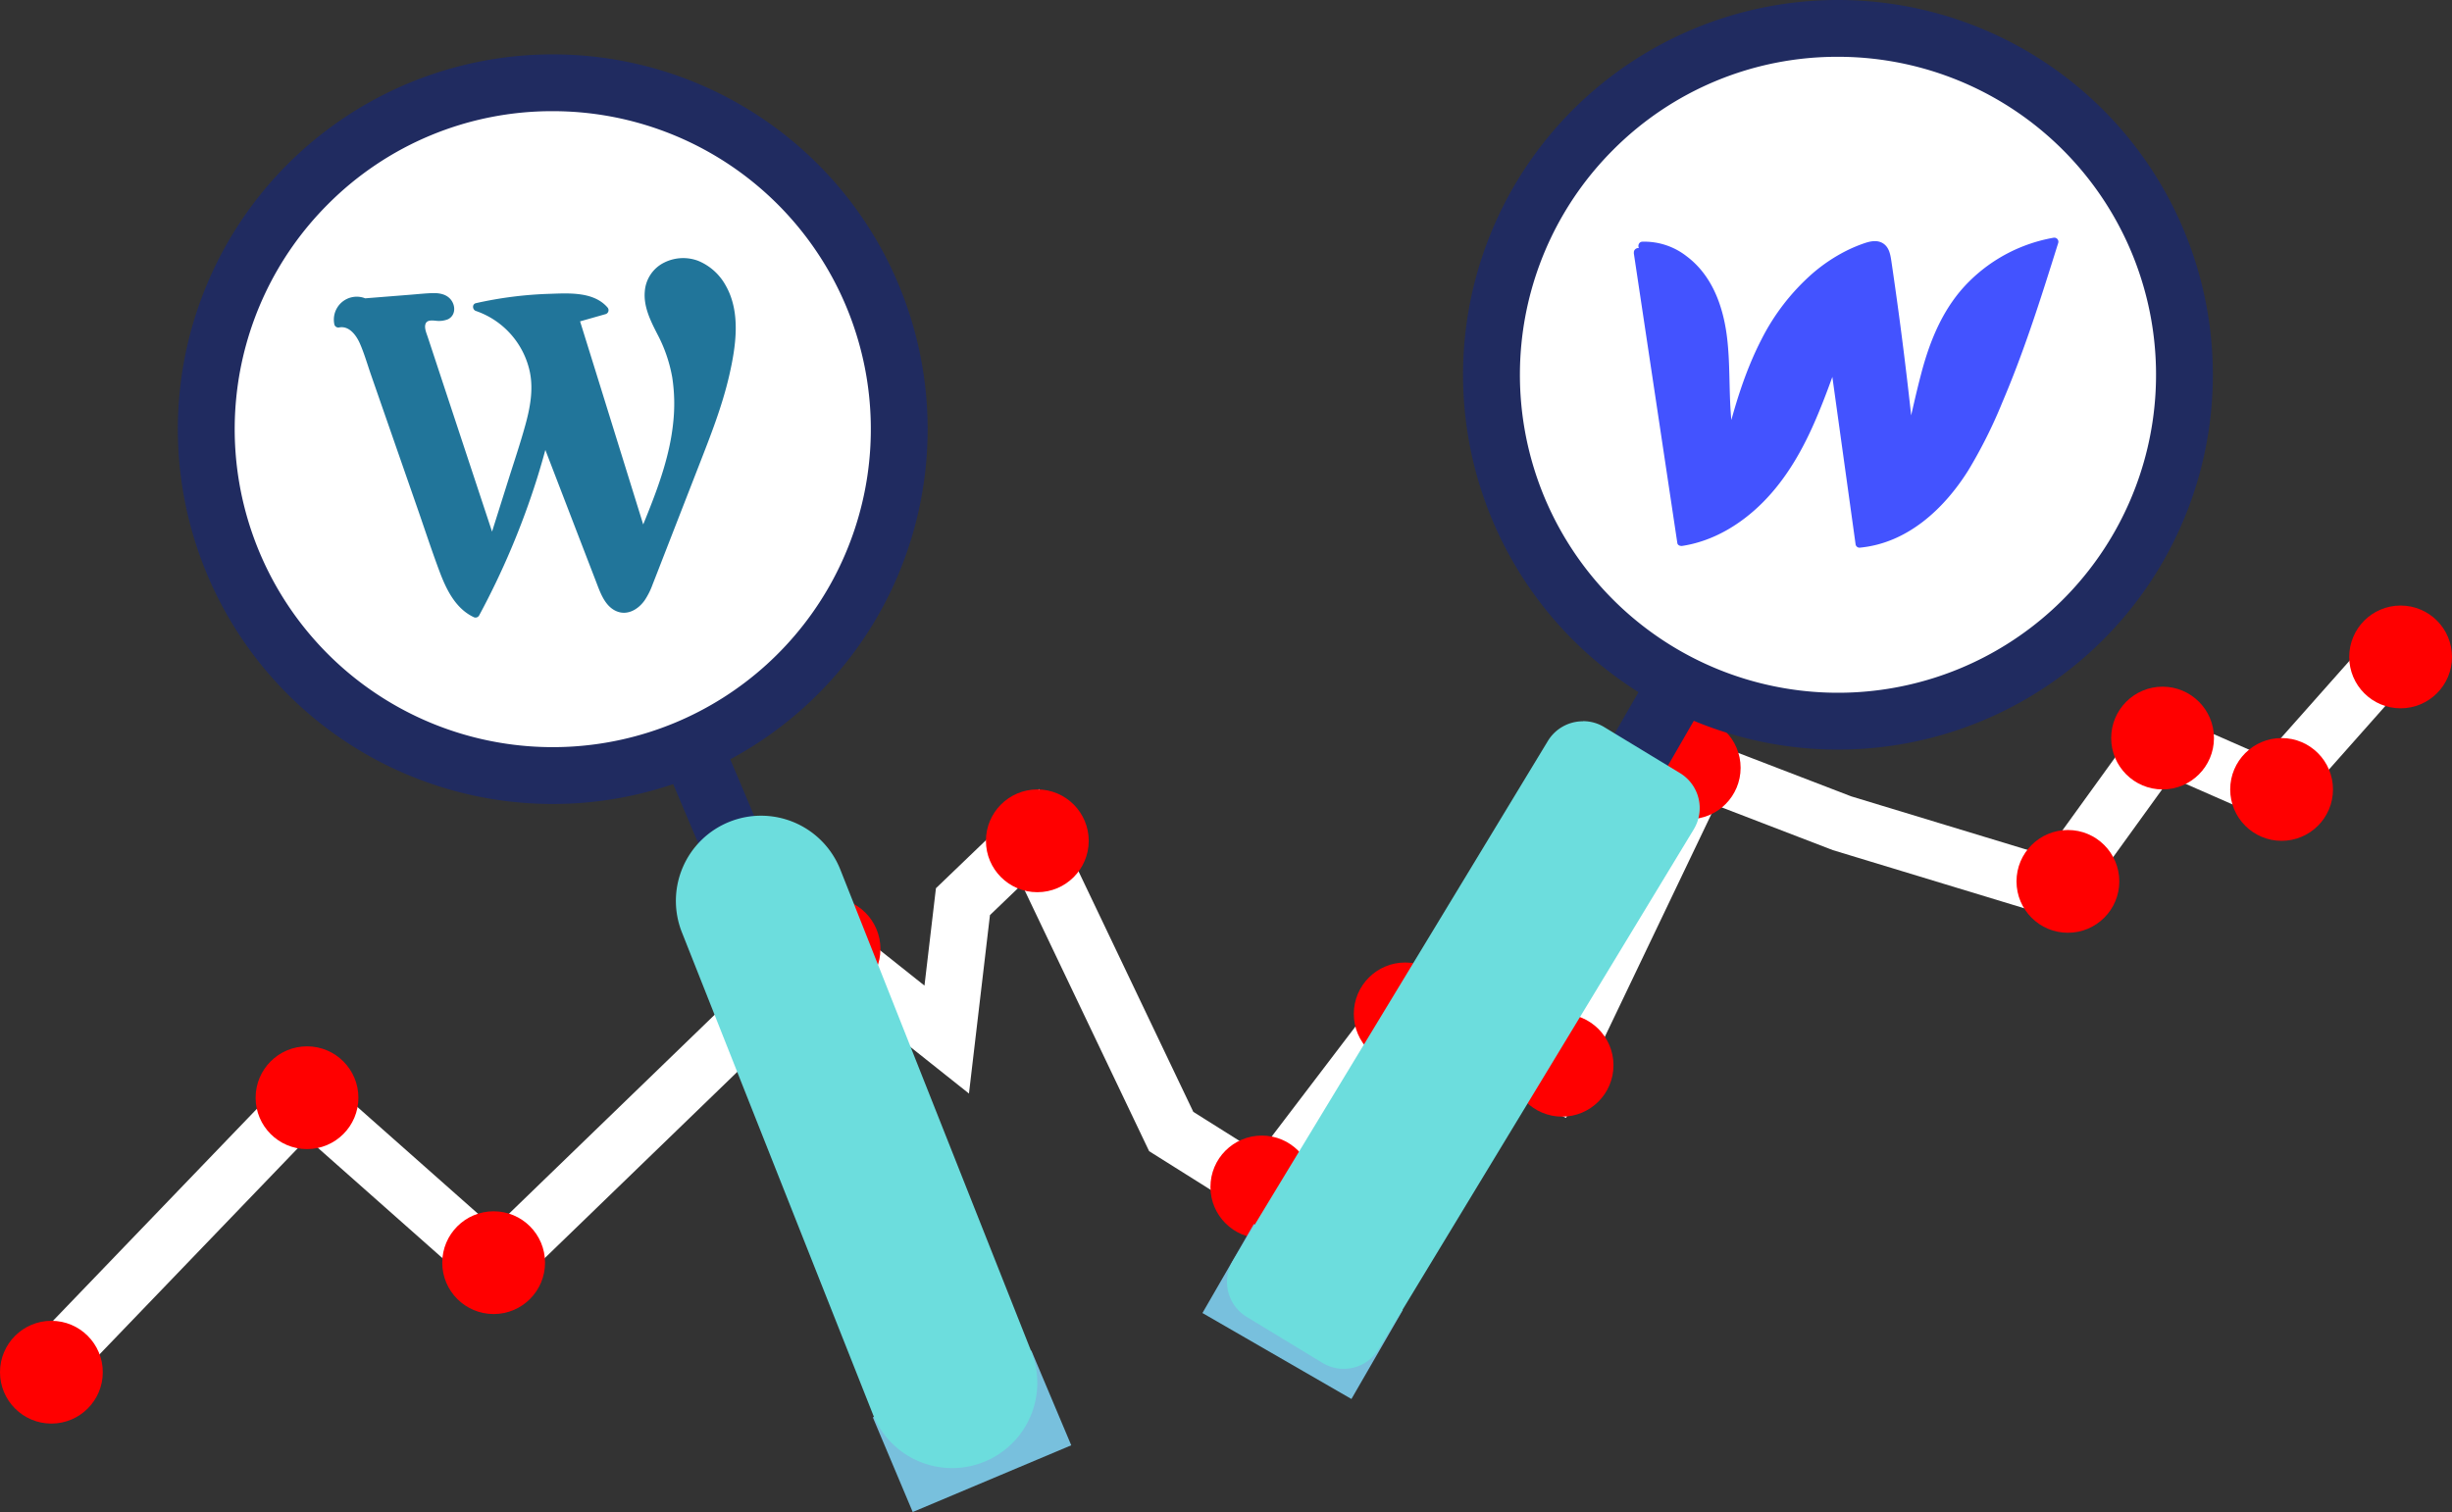 <svg xmlns="http://www.w3.org/2000/svg" viewBox="0 0 906.5 559.14"><rect x="0" y="0" width="906.5" height="559.14" fill="#333333" stroke="none"/><defs><style>.cls-1{fill:none;stroke:#fff;stroke-miterlimit:10;stroke-width:21px;}.cls-2{fill:red;}.cls-3{fill:#78c0dd;}.cls-4{fill:#fff;}.cls-5{fill:#202b60;}.cls-6{fill:#4353ff;}.cls-7{fill:#21759a;}.cls-8{fill:#6cdddd;}</style></defs><title>webflow wordpress seo</title><g id="Layer_1" data-name="Layer 1"><polyline class="cls-1" points="13 510.43 113 406.43 183 468.43 306 349.43 350 384.43 356 333.43 381 309.43 433 418.43 468 440.43 519 373.43 574 399.43 629 284.43 681 304.43 760 328.43 799 274.43 840 292.43 887 239.43"/><circle class="cls-2" cx="19" cy="507.43" r="19"/><circle class="cls-2" cx="113.5" cy="405.93" r="19"/><circle class="cls-2" cx="306.5" cy="350.93" r="19"/><circle class="cls-2" cx="383.5" cy="310.93" r="19"/><circle class="cls-2" cx="182.5" cy="466.93" r="19"/><circle class="cls-2" cx="466.5" cy="438.93" r="19"/><circle class="cls-2" cx="519.5" cy="374.93" r="19"/><circle class="cls-2" cx="577.5" cy="393.93" r="19"/><circle class="cls-2" cx="624.5" cy="283.93" r="19"/><circle class="cls-2" cx="764.5" cy="325.93" r="19"/><circle class="cls-2" cx="799.5" cy="272.93" r="19"/><circle class="cls-2" cx="843.5" cy="291.93" r="19"/><circle class="cls-2" cx="887.5" cy="242.93" r="19"/><rect class="cls-3" x="502.58" y="574.76" width="17" height="42.59" transform="translate(-290.16 629.57) rotate(-60)"/><polygon class="cls-3" points="463.54 452.64 444.54 485.55 499.62 517.34 518.62 484.43 463.54 452.64 463.54 452.64"/><circle class="cls-4" cx="204.36" cy="158.71" r="128.09"/><path class="cls-5" d="M233.86,152.18a117.59,117.59,0,1,1-83.15,34.44,116.82,116.82,0,0,1,83.15-34.44m0-21A138.6,138.6,0,1,0,372.45,269.77,138.59,138.59,0,0,0,233.86,131.18Z" transform="translate(-29.5 -111.07)"/><circle class="cls-4" cx="709" cy="249.66" r="128.09" transform="translate(1.62 463.39) rotate(-45)"/><path class="cls-5" d="M709,132.07a117.59,117.59,0,1,1-83.15,34.44A116.82,116.82,0,0,1,709,132.07m0-21A138.6,138.6,0,1,0,847.59,249.66,138.59,138.59,0,0,0,709,111.07Z" transform="translate(-29.5 -111.07)"/><path class="cls-6" d="M635,204.26l16.09,107.23c15.26-2.27,28.32-12.74,37.19-25.36s14.14-27.36,19.32-41.89L717,312.1c11.17-1,21.44-7.08,29.19-15.18s13.25-18.06,18-28.2c10.31-21.93,17.58-45.14,24.82-68.27A57.14,57.14,0,0,0,750.12,227c-6.11,10.16-8.86,21.92-11.51,33.47L735.49,274q-3.42-33.39-8.35-66.6c-.28-1.88-.7-4-2.29-5s-3.73-.57-5.54,0c-14.43,4.9-26.1,16.11-34,29.1s-12.5,27.77-16.13,42.57c-1.86-9.62-1.48-19.51-1.93-29.3s-1.79-19.84-6.7-28.32-14.06-15.09-23.84-14.52" transform="translate(-29.5 -111.07)"/><path class="cls-6" d="M633.51,204.66l12.54,83.51,3.56,23.72c.13.86,1.12,1.16,1.84,1.05,11.46-1.76,21.73-8,29.82-16.15,8.82-8.87,15-19.93,19.83-31.36,2.91-6.82,5.42-13.8,7.91-20.79h-2.9l7.34,52.86,2.08,15a1.49,1.49,0,0,0,1.44,1.1c17.61-1.61,31.28-14.31,40.27-28.7a179.54,179.54,0,0,0,12.5-25c3.84-9,7.27-18.17,10.46-27.43,3.62-10.48,6.93-21.07,10.25-31.66A1.52,1.52,0,0,0,788.6,199a58.68,58.68,0,0,0-31.06,16.11c-9.42,9.33-14.44,21.44-17.76,34.07-2.13,8.07-3.87,16.26-5.74,24.39l3,.4q-1.95-19-4.39-38-1.2-9.37-2.53-18.74c-.44-3.1-.88-6.19-1.34-9.29-.36-2.41-.73-5.13-2.84-6.68s-4.72-1.07-7-.31a54.18,54.18,0,0,0-6.82,2.84,61.57,61.57,0,0,0-12.56,8.42,81.13,81.13,0,0,0-18.88,24.43c-6,11.66-9.83,24.31-13,37h2.9c-2.42-12.81-1-25.94-2.73-38.82-1.51-11.1-5.61-22.11-14.83-29a25.34,25.34,0,0,0-16.36-5.37c-1.92.1-1.93,3.1,0,3,10.31-.51,19.12,6.87,23.57,15.67,5.3,10.49,5.46,22.63,5.73,34.11a130.26,130.26,0,0,0,1.72,21.25c.28,1.48,2.56,1.39,2.9,0,5-20.34,11.93-41.21,27-56.4a63.29,63.29,0,0,1,11.06-8.92,55.65,55.65,0,0,1,6.31-3.42,28,28,0,0,1,6.58-2.39,3,3,0,0,1,3,.77,6.63,6.63,0,0,1,1,3c.5,2.91.87,5.85,1.28,8.78q1.29,9,2.45,17.94,2.63,20.07,4.68,40.2c.16,1.57,2.53,2.17,2.94.4,1.61-7,3.15-14,4.86-20.94a111.78,111.78,0,0,1,6.15-19.06,56.26,56.26,0,0,1,23.24-25.91,55.33,55.33,0,0,1,18.22-6.57l-1.85-1.85c-5.67,18.14-11.36,36.3-18.54,53.91a221.64,221.64,0,0,1-11.69,24.92c-4.22,7.5-9.25,14.64-15.74,20.36-6.85,6.06-15.4,10.52-24.61,11.36l1.45,1.1-7.33-52.86-2.08-15c-.23-1.6-2.46-1.22-2.9,0-8,22.32-16.94,46.83-38.22,59.8a46.67,46.67,0,0,1-17.24,6.4l1.85,1L640,227.58l-3.56-23.71c-.28-1.91-3.17-1.1-2.89.79Z" transform="translate(-29.5 -111.07)"/><path class="cls-7" d="M164.72,222.78,187.56,221c2.12-.16,4.39-.3,6.24.75s2.89,3.78,1.47,5.37c-2.13,2.38-6.69-.22-9.05,1.93-1.62,1.47-1.06,4.1-.37,6.17l25.56,77.35,11.63-37c2.48-7.87,5-16,4.21-24.21a31.86,31.86,0,0,0-21.44-26.71,141.11,141.11,0,0,1,32.9-3.46c5.15.06,10.91.7,14.23,4.65l-10.88,3.08,25.09,80.55c4.71-11.41,9.45-22.92,11.76-35.05s2-25.08-3-36.34c-1.68-3.77-3.88-7.31-5.27-11.19s-1.89-8.32-.15-12.06c2.6-5.58,9.86-8,15.74-6.18s10.22,7.11,12.18,12.93,1.84,12.17,1.06,18.27c-1.85,14.41-7.16,28.11-12.43,41.65l-17.67,45.39c-1.74,4.48-4.77,9.8-9.55,9.35-4.09-.39-6.34-4.84-7.82-8.68l-21.17-54.92A287.35,287.35,0,0,1,205.36,338c-7.12-3.32-10.35-11.49-12.93-18.9l-27.22-78.21a22.43,22.43,0,0,0-3.51-7.2c-1.72-2.06-4.45-3.5-7.07-3a7,7,0,0,1,10.62-7.36" transform="translate(-29.5 -111.07)"/><path class="cls-7" d="M164.72,224.28l14.15-1.12,6.95-.55c2-.16,4.24-.56,6.22,0,1.2.34,3,1.73,2.29,3.21-.54,1.16-2.5.86-3.5.82-3.06-.14-6.44.39-7.06,4a10.5,10.5,0,0,0,.63,5c.74,2.3,1.52,4.59,2.27,6.88l4.4,13.29,8.86,26.81,10,30.36a1.51,1.51,0,0,0,2.89,0l6.86-21.83c2.26-7.18,4.67-14.34,6.71-21.59,1.89-6.73,3.17-13.78,2-20.75a33.47,33.47,0,0,0-22.2-25.61V226a140.52,140.52,0,0,1,25.67-3.32,72.5,72.5,0,0,1,11.32.18c3.26.39,6.47,1.41,8.68,3.95l.66-2.51-10.88,3.09a1.52,1.52,0,0,0-1,1.84l19.6,62.91,5.49,17.64a1.52,1.52,0,0,0,2.9,0c8.18-19.82,16.67-41.26,11.78-63a62.4,62.4,0,0,0-5.71-14.65c-2.3-4.52-4.77-9.77-3.44-15,1.07-4.14,4.65-6.73,8.73-7.48a13.49,13.49,0,0,1,11.33,3.51c8,7.14,7.91,18.75,6.4,28.52-1.69,11-5.3,21.54-9.23,31.89-4.14,10.92-8.46,21.79-12.7,32.69l-6.4,16.44c-1.48,3.8-2.91,9.11-6.7,11.33s-6.88-1.82-8.36-4.94c-1.09-2.31-1.91-4.76-2.82-7.13l-3.23-8.38-12.83-33.28-3.14-8.15c-.5-1.29-2.5-1.55-2.89,0A287.37,287.37,0,0,1,211,323.41q-3.3,7-7,13.85l2.05-.54c-6-2.87-9-9.14-11.18-15.07-3-8-5.63-16.09-8.43-24.13L169,247.34c-.82-2.34-1.63-4.69-2.45-7a30.76,30.76,0,0,0-2.5-5.81c-2.1-3.45-5.71-5.91-9.86-5.19l1.84,1.05a5.52,5.52,0,0,1,8.42-5.66c1.65,1,3.16-1.58,1.52-2.59a8.46,8.46,0,0,0-12.83,9,1.53,1.53,0,0,0,1.84,1c3.68-.63,6.26,3,7.54,5.88,1.69,3.85,2.86,8,4.24,11.94l8.52,24.5,8.61,24.74c2.71,7.78,5.27,15.65,8.17,23.36,2.47,6.57,5.86,13.5,12.5,16.69a1.53,1.53,0,0,0,2.05-.54A290.92,290.92,0,0,0,228,288.13q2.35-7.51,4.29-15.14h-2.89L243,308.36l6.82,17.69c1.51,3.92,3.15,8.9,7.23,10.88s8.2-.29,10.7-3.75a26.86,26.86,0,0,0,3-5.94c1.16-2.92,2.29-5.86,3.43-8.8l13.7-35.2c4.26-10.94,8.61-21.92,11.23-33.38,2.43-10.61,4.36-23.2-1.28-33.14a20.54,20.54,0,0,0-10.22-9.2,15.73,15.73,0,0,0-12.52.63,12.92,12.92,0,0,0-7.21,10.7c-.5,5.67,2.16,10.92,4.66,15.81a54.33,54.33,0,0,1,5.48,15.93,64.13,64.13,0,0,1,.36,16.78c-1.17,11.55-5.09,22.66-9.37,33.39-1.1,2.76-2.23,5.51-3.37,8.26h2.9L249,246.11l-5.49-17.63-1,1.84,10.88-3.09a1.52,1.52,0,0,0,.66-2.51c-5.07-5.81-14.16-5.24-21.14-5a144.19,144.19,0,0,0-27.45,3.46c-1.52.34-1.33,2.46,0,2.89a30.53,30.53,0,0,1,19.94,22.63c1.33,6.53.06,13.26-1.69,19.58-1.91,6.93-4.23,13.77-6.39,20.63L210,312.14h2.89l-18.35-55.52L190,242.86l-2.35-7.12c-.47-1.42-1.45-3.57-.76-5.07.62-1.34,2.45-1.1,3.66-1a9,9,0,0,0,4.61-.56c3.21-1.66,2.73-5.94.27-8-1.73-1.48-4.15-1.73-6.33-1.64-2.66.1-5.31.39-8,.6l-16.38,1.3c-1.91.15-1.92,3.15,0,3Z" transform="translate(-29.5 -111.07)"/><rect class="cls-4" x="541.5" y="434.5" width="135" height="2" transform="translate(-102.15 634.09) rotate(-60)"/><polygon class="cls-5" points="608.54 251.13 530.54 386.23 550.46 397.73 628.46 262.63 608.54 251.13 608.54 251.13"/><rect class="cls-4" x="315.79" y="394.82" width="2" height="135" transform="translate(-184.52 48.77) rotate(-22.92)"/><polygon class="cls-5" points="267.5 274.93 246.31 283.89 307.09 427.57 328.27 418.61 267.5 274.93 267.5 274.93"/><path class="cls-8" d="M526.23,606.71a4.57,4.57,0,0,1-2.4-.68l-28-17a4.66,4.66,0,0,1-1.57-6.38l116.5-192.16a4.63,4.63,0,0,1,4-2.24,4.57,4.57,0,0,1,2.4.68l28,17a4.66,4.66,0,0,1,1.57,6.38L530.21,604.47A4.63,4.63,0,0,1,526.23,606.71Z" transform="translate(-29.5 -111.07)"/><path class="cls-8" d="M616.73,401l18,10.88L524.27,594l-18-10.88L616.73,401m-2-23.2a15.13,15.13,0,0,0-13,7.3L485.32,577.25a15.14,15.14,0,0,0,5.09,20.8l28,17a15.13,15.13,0,0,0,20.8-5.1L655.68,417.75a15.14,15.14,0,0,0-5.09-20.8l-28-17a15.07,15.07,0,0,0-7.84-2.2Z" transform="translate(-29.5 -111.07)"/><rect class="cls-3" x="367.56" y="631.86" width="42.59" height="17" transform="translate(-247.57 90.07) rotate(-22.84)"/><polygon class="cls-3" points="381.29 499.44 322.68 524.12 337.43 559.14 396.04 534.46 381.29 499.44 381.29 499.44"/><path class="cls-8" d="M381.57,643.73A20.9,20.9,0,0,1,362,630.45L291.32,452a21,21,0,1,1,39-15.47L401.09,615a21,21,0,0,1-19.52,28.75Z" transform="translate(-29.5 -111.07)"/><path class="cls-8" d="M310.83,433.71a10.46,10.46,0,0,1,9.77,6.64l70.73,178.5a10.52,10.52,0,0,1-5.9,13.63,10.36,10.36,0,0,1-3.86.75,10.47,10.47,0,0,1-9.77-6.64l-70.72-178.5A10.49,10.49,0,0,1,307,434.46a10.36,10.36,0,0,1,3.86-.75m0-21a31.34,31.34,0,0,0-11.59,2.22h0a31.5,31.5,0,0,0-17.68,40.89l70.72,178.5a31.5,31.5,0,0,0,58.57-23.2l-70.72-178.5a31.52,31.52,0,0,0-29.3-19.91Z" transform="translate(-29.5 -111.07)"/></g></svg>